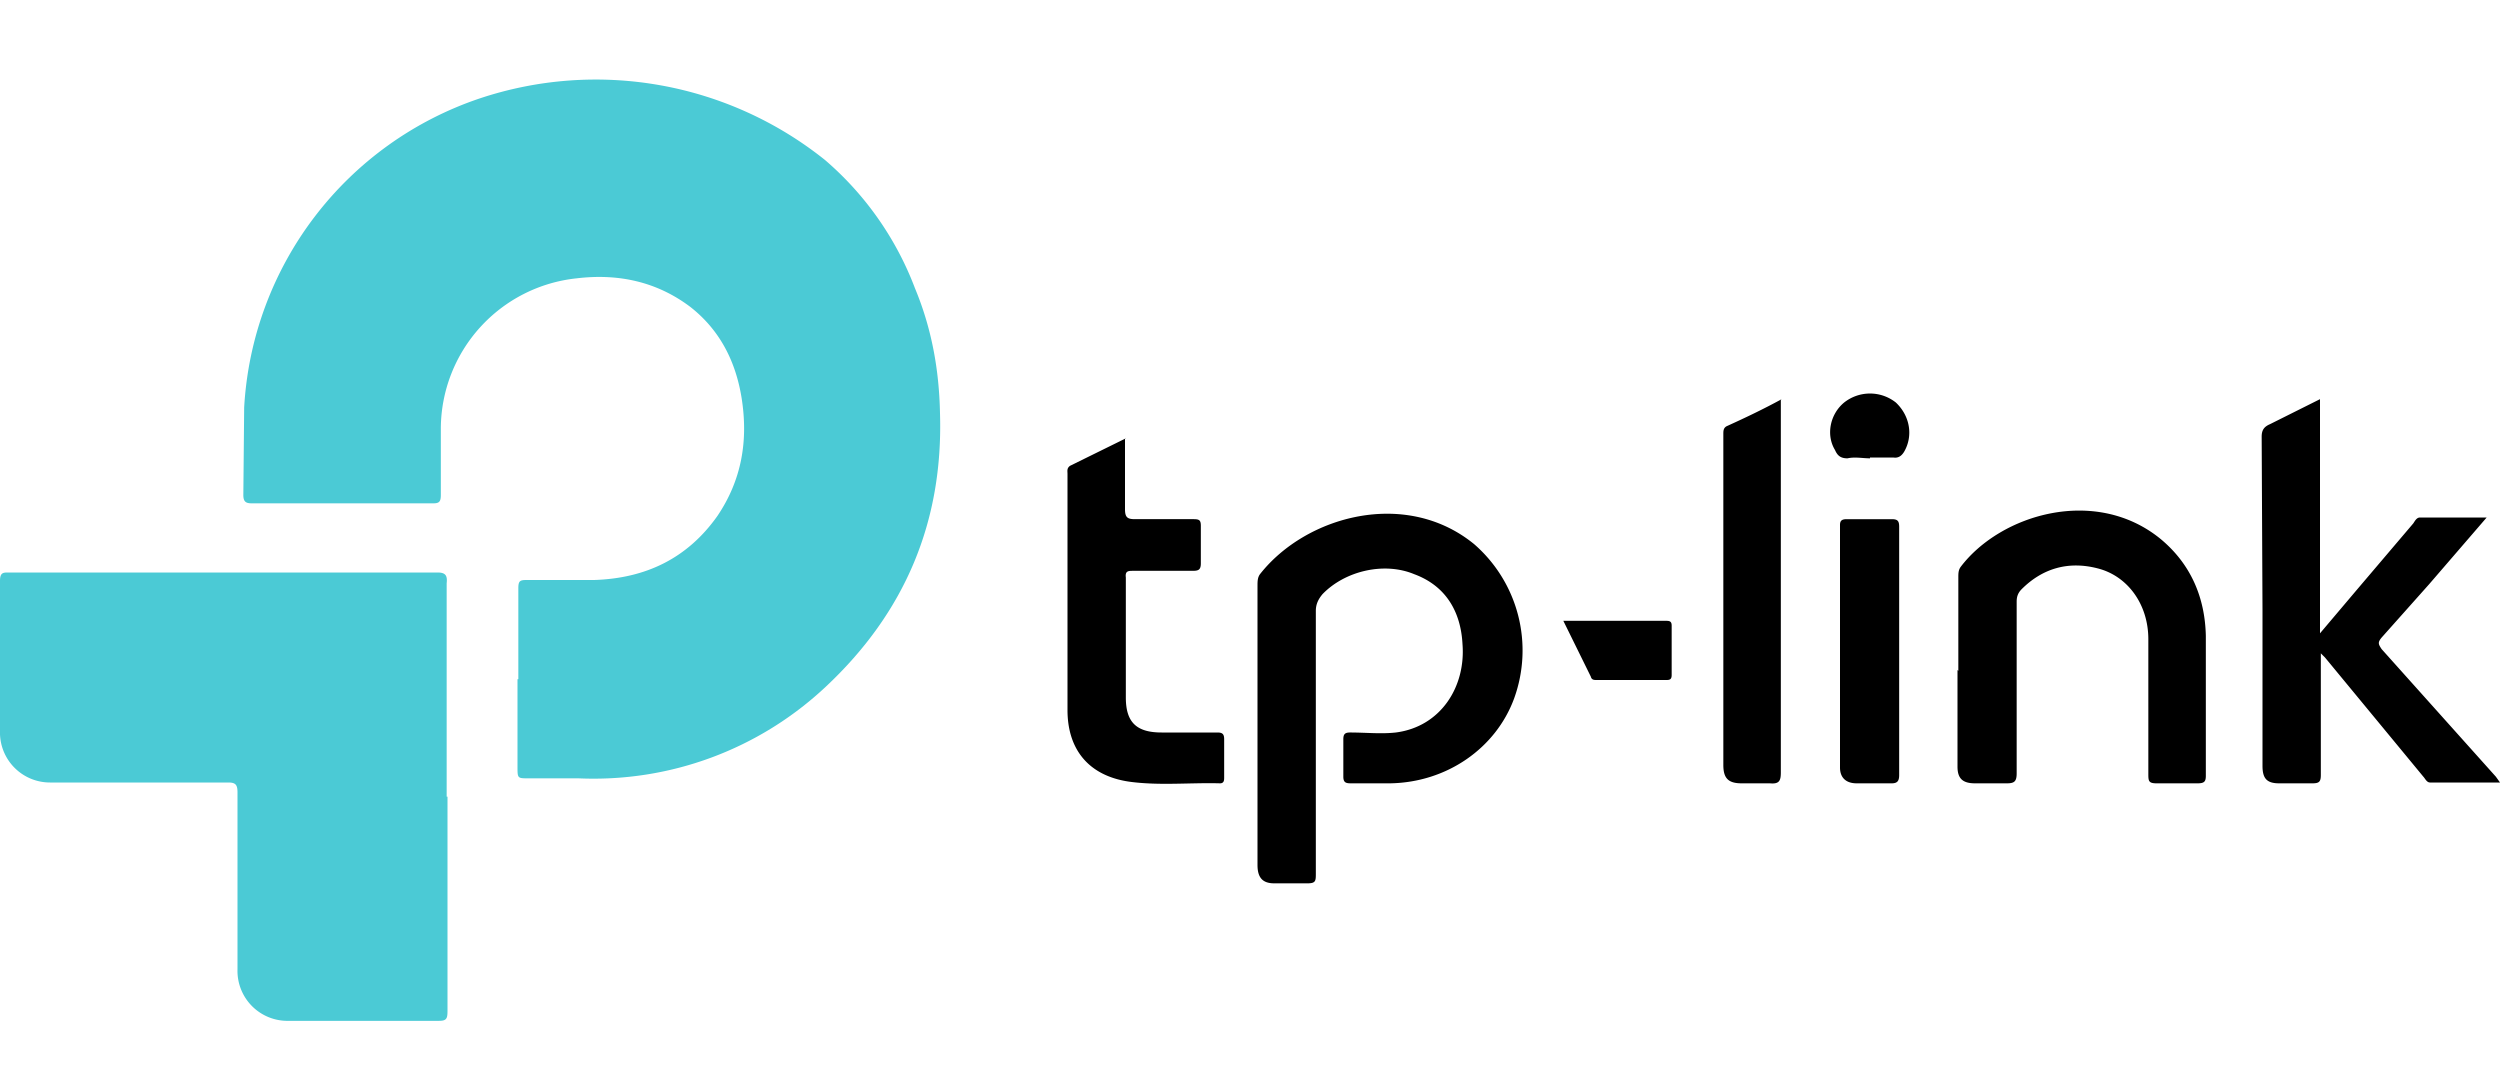 <svg xmlns="http://www.w3.org/2000/svg" viewBox="0 0 300 131"><style>.st6{fill:#4bcad5}</style><g id="Calque_5"><path class="st6" d="M62.2 81.5V70.6c0-.9.2-1 1-1h8.1c6.2-.2 11.2-2.6 14.8-7.7 2.9-4.3 3.7-9 2.9-14.1-.7-4.4-2.6-8.2-6.2-11-4-3-8.6-4-13.6-3.4a18.2 18.2 0 0 0-16.3 18v8c0 .8-.2 1-.9 1H30.2c-.7 0-1-.2-1-1l.1-10.5a41.6 41.6 0 0 1 28.3-37.1A44 44 0 0 1 99 19.2a38 38 0 0 1 10.8 15.4c2 4.8 2.9 9.8 3 15 .4 13-4.2 23.9-13.7 32.8a40.7 40.7 0 0 1-29.7 11h-6c-1.3 0-1.3 0-1.3-1.4V81.5z"/><path class="st6" d="M53.7 95.6v25.7c0 .9-.1 1.2-1 1.2h-18a6 6 0 0 1-6.2-6.2V95.1c0-.9-.2-1.2-1.1-1.2H6a6 6 0 0 1-6-6.2v-18c0-1 .4-1 1-1h51.5c1 0 1.2.4 1.1 1.3v25.6z"/><path d="M150.9 87V70.3c0-.5 0-1 .3-1.4 5.5-7 17.5-10.3 25.7-3.6a16.9 16.9 0 0 1 4.8 18.5c-2.2 6-8.1 10.1-14.9 10.2h-4.7c-.6 0-.9-.1-.9-.8v-4.5c0-.6.2-.8.8-.8 1.9 0 3.7.2 5.5 0 5.4-.7 8.4-5.5 8-10.6-.2-3.9-2-7-5.8-8.4-3.6-1.5-8.3-.4-11 2.4-.5.6-.8 1.2-.8 2v31.5c0 .9 0 1.2-1 1.2h-4c-1.4 0-2-.7-2-2.2V87zM278.4 47.9V76l4.4-5.2 6.8-8c.2-.3.4-.7.8-.7h8l-6.9 8-5.7 6.4c-.5.6-.4.8 0 1.4l13.7 15.3.5.7h-8.4c-.4 0-.6-.5-.8-.7L279 78.9l-.5-.5V93c0 .8-.2 1-1 1h-4c-1.5 0-2-.6-2-2.1V73.2l-.1-20.8c0-.8.3-1.2 1-1.5l6-3zM235 80.5V69.3c0-.5 0-.9.3-1.3 4.8-6.3 16.2-9.7 24-3.3 3.6 3 5.3 7 5.4 11.6v16.8c0 .7-.2.9-1 .9h-4.9c-1 0-1-.3-1-1.2V76.7c0-4.2-2.5-7.6-6.1-8.5-3.5-.9-6.6 0-9.1 2.5-.5.5-.6 1-.6 1.5v20.6c0 1-.3 1.2-1.2 1.2H237c-1.5 0-2.1-.6-2.1-2V80.4zM135 52.6v8.5c0 1 .3 1.2 1.2 1.2h7c.7 0 .9.1.9.8v4.5c0 .8-.3.9-1 .9H136c-.6 0-1 0-.9.8v14.4c0 3 1.3 4.2 4.3 4.2h6.7c.6 0 .8.2.8.8v4.6c0 .3 0 .7-.5.7-3.6-.1-7.3.3-10.9-.2-4.8-.7-7.4-3.8-7.4-8.6V56.9c0-.4-.1-.7.3-1l6.7-3.3zM213.7 47.9V92.7c0 1-.2 1.4-1.3 1.3H209c-1.6 0-2.2-.6-2.2-2.2V56.4v-4.3c0-.4 0-.8.5-1 2.2-1 4.3-2 6.5-3.2zM227.9 78.2V93c0 .7-.2 1-.9 1h-4.2c-1.3 0-2-.7-2-1.9V63c0-.5.2-.7.8-.7h5.4c.7 0 .9.2.9.9v15zM187.6 74.5H200c.5 0 .6.2.6.6V81c0 .5-.2.6-.6.6h-8.4c-.3 0-.6 0-.7-.4l-3.3-6.7zM224.4 55c-.9 0-1.8-.2-2.7 0-.8 0-1.2-.3-1.5-1-1.1-1.8-.6-4.3 1.1-5.7a5 5 0 0 1 6.2 0c1.7 1.6 2.1 4 1 5.9-.3.5-.7.8-1.3.7h-2.8z"/></g></svg>